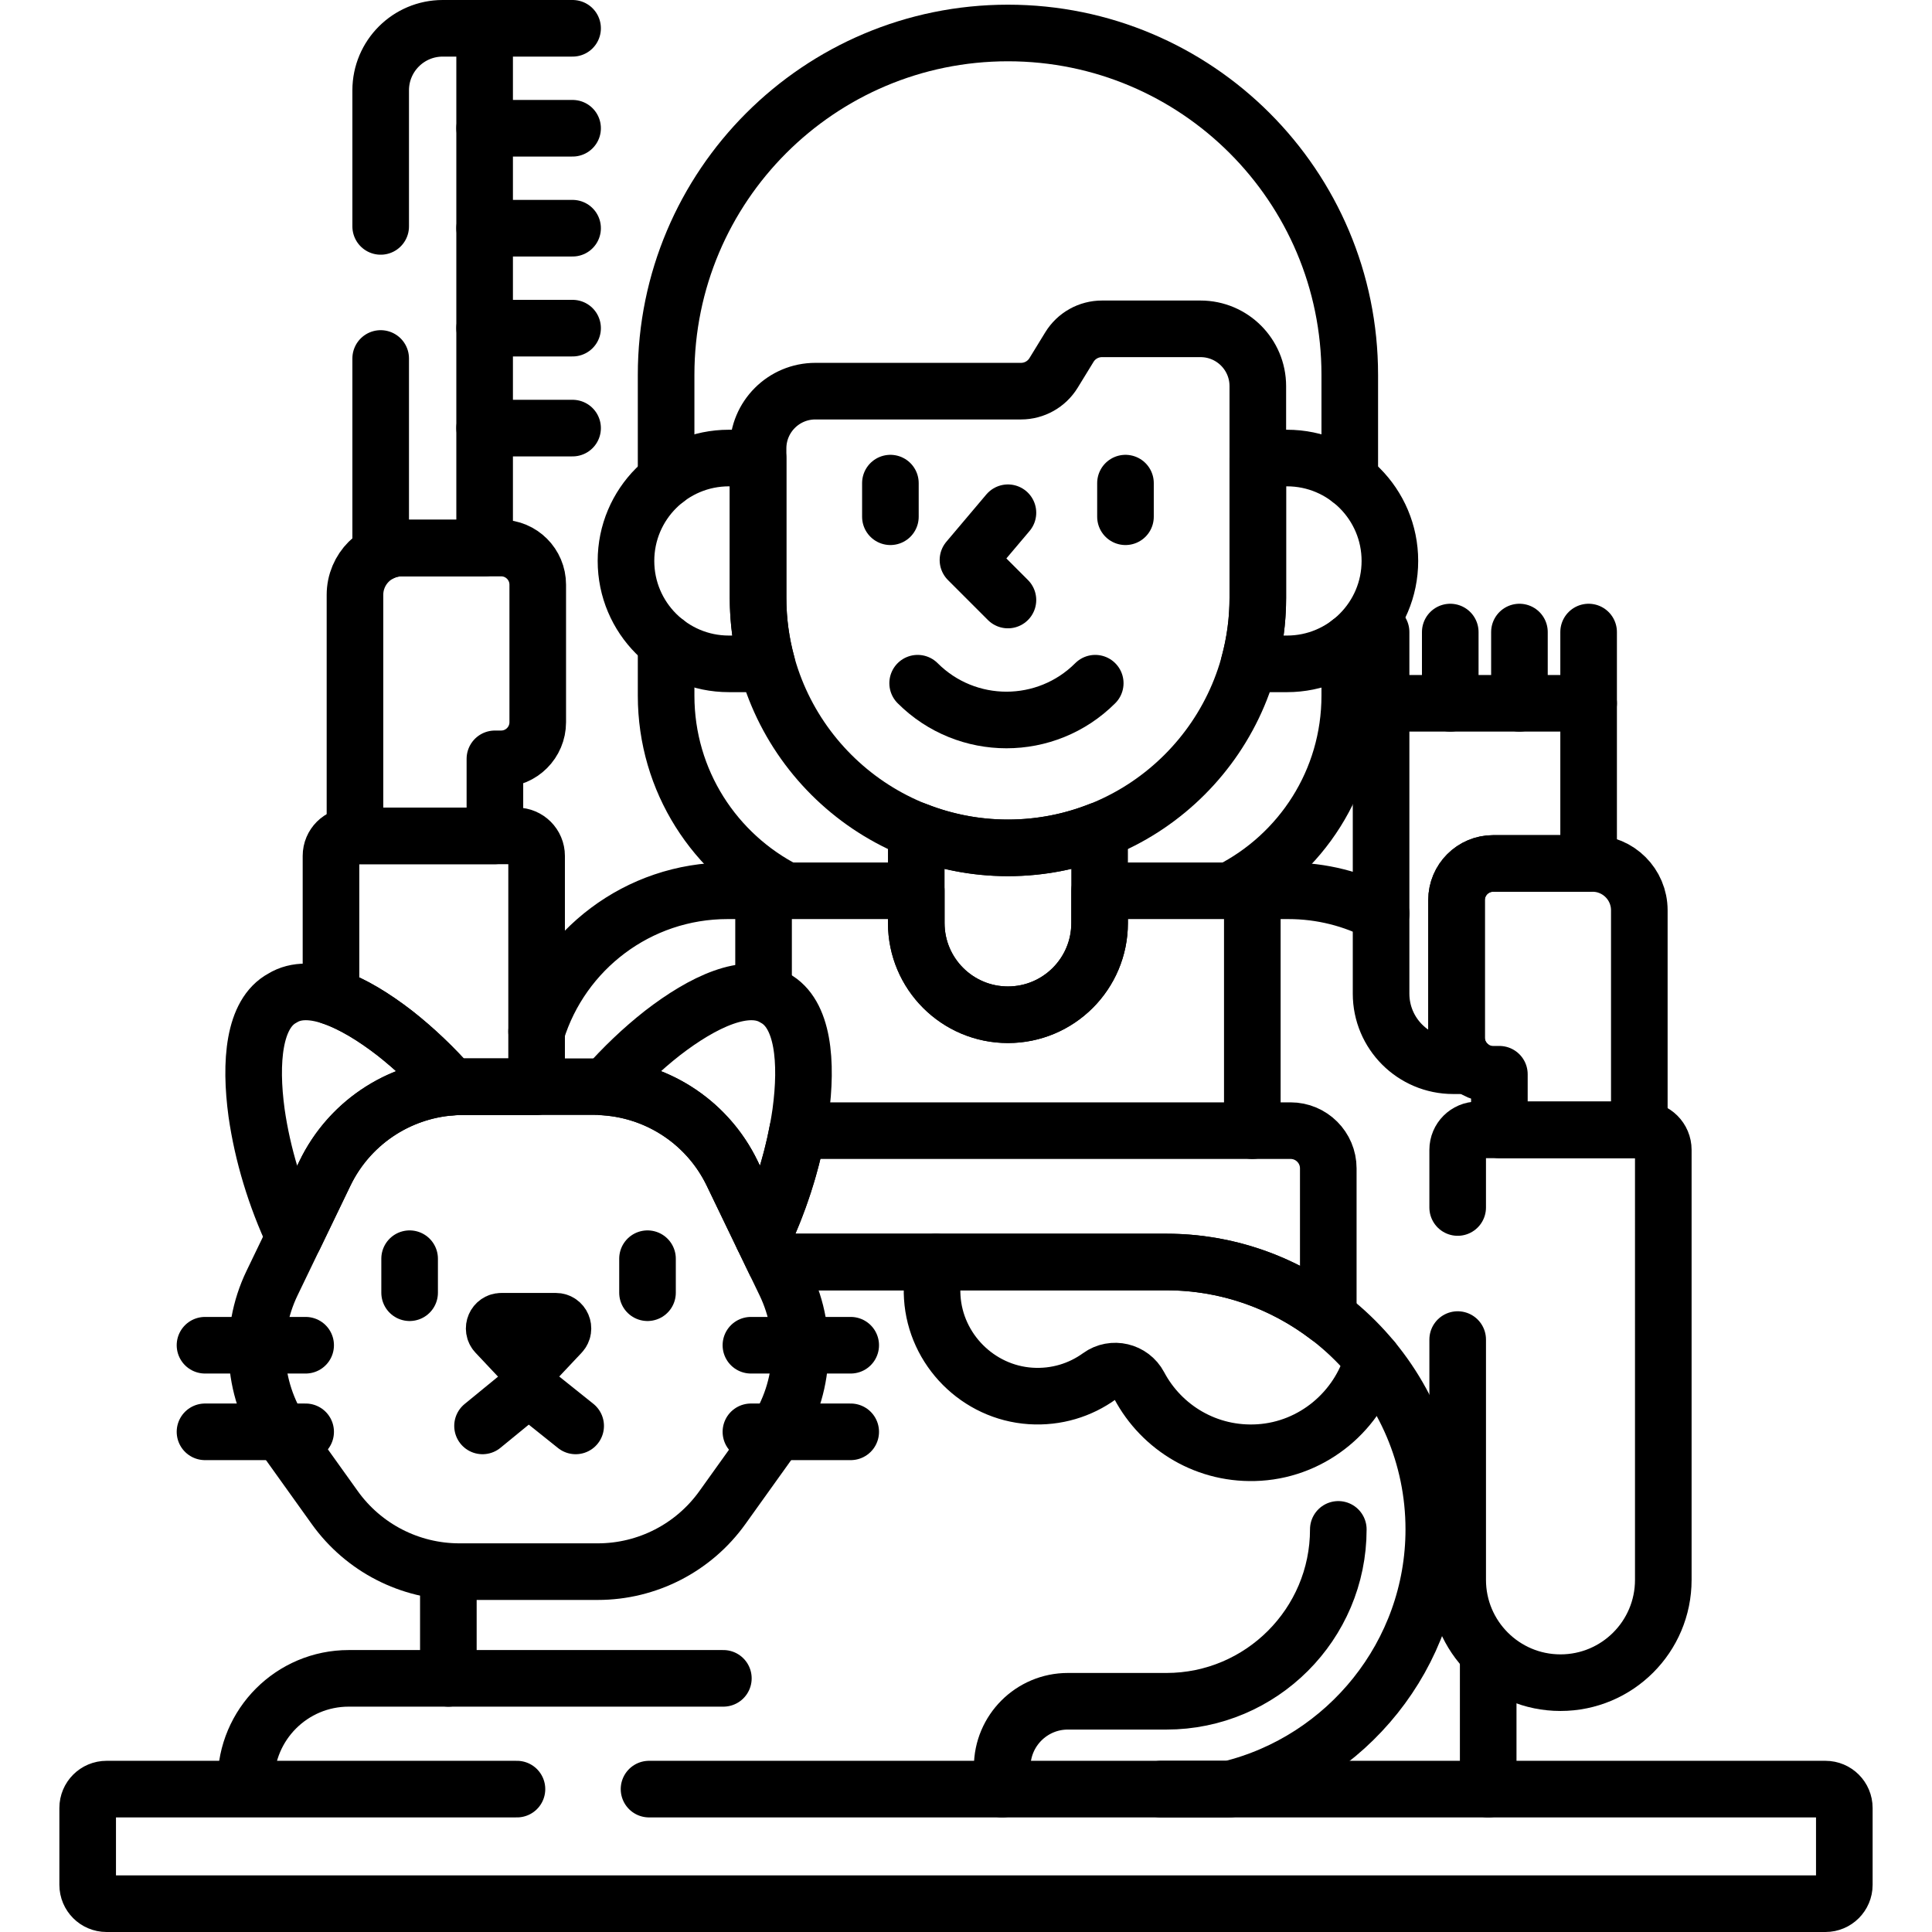 <?xml version="1.0" encoding="UTF-8"?>
<svg xmlns="http://www.w3.org/2000/svg" xmlns:xlink="http://www.w3.org/1999/xlink" version="1.1" id="Capa_1" x="0px" y="0px" viewBox="0 0 512 512" style="enable-background:new 0 0 512 512;" xml:space="preserve" width="512" height="512">
<g>
	<g>
		<path style="fill:none;stroke:#000000;stroke-width:15;stroke-linecap:round;stroke-linejoin:round;stroke-miterlimit:10;" d="&#10;&#9;&#9;&#9;M357.702,127.054V99.329c0-50.03-40.557-90.588-90.588-90.588h0c-50.03,0-90.588,40.557-90.588,90.588v27.725"/>
		<path style="fill:none;stroke:#000000;stroke-width:15;stroke-linecap:round;stroke-linejoin:round;stroke-miterlimit:10;" d="&#10;&#9;&#9;&#9;M325.866,236.064c18.881-9.541,31.836-29.103,31.836-51.703v-14.102"/>
		<path style="fill:none;stroke:#000000;stroke-width:15;stroke-linecap:round;stroke-linejoin:round;stroke-miterlimit:10;" d="&#10;&#9;&#9;&#9;M176.527,170.259v14.102c0,22.6,12.955,42.162,31.836,51.703"/>
	</g>
	<g>
		
			<line style="fill:none;stroke:#000000;stroke-width:15;stroke-linecap:round;stroke-linejoin:round;stroke-miterlimit:10;" x1="394.388" y1="474.133" x2="394.388" y2="440"/>
		
			<line style="fill:none;stroke:#000000;stroke-width:15;stroke-linecap:round;stroke-linejoin:round;stroke-miterlimit:10;" x1="331.877" y1="299.634" x2="331.877" y2="236.064"/>
		<path style="fill:none;stroke:#000000;stroke-width:15;stroke-linecap:round;stroke-linejoin:round;stroke-miterlimit:10;" d="&#10;&#9;&#9;&#9;M366,242.118c-7.349-3.859-15.71-6.054-24.587-6.054h-50.005v8.561c0,13.417-10.876,24.293-24.293,24.293h0&#10;&#9;&#9;&#9;c-13.417,0-24.293-10.876-24.293-24.293v-8.561h-50.005c-23.793,0-43.921,15.686-50.61,37.281"/>
		<g>
			<path style="fill:none;stroke:#000000;stroke-width:15;stroke-linecap:round;stroke-linejoin:round;stroke-miterlimit:10;" d="&#10;&#9;&#9;&#9;&#9;M100.885,95v51.58c1.683-0.853,3.582-1.345,5.598-1.345h21.949V7.5h-11.104c-9.081,0-16.443,7.362-16.443,16.443V60"/>
			<path style="fill:none;stroke:#000000;stroke-width:15;stroke-linecap:round;stroke-linejoin:round;stroke-miterlimit:10;" d="&#10;&#9;&#9;&#9;&#9;M132.804,145.235h-26.321c-6.855,0-12.411,5.557-12.411,12.411v63.873h37.083V201.1h1.65c5.358,0,9.702-4.344,9.702-9.702v-36.46&#10;&#9;&#9;&#9;&#9;C142.506,149.579,138.163,145.235,132.804,145.235z"/>
			<path style="fill:none;stroke:#000000;stroke-width:15;stroke-linecap:round;stroke-linejoin:round;stroke-miterlimit:10;" d="&#10;&#9;&#9;&#9;&#9;M104.616,273.787c5.302,4.163,10.378,9.001,15.058,14.317c0.998-0.074,2.002-0.115,3.013-0.115h19.52v-61.172&#10;&#9;&#9;&#9;&#9;c0-2.926-2.372-5.298-5.298-5.298H93.013c-2.926,0-5.298,2.372-5.298,5.298v37.251&#10;&#9;&#9;&#9;&#9;C93.098,265.842,98.982,269.427,104.616,273.787z"/>
			
				<line style="fill:none;stroke:#000000;stroke-width:15;stroke-linecap:round;stroke-linejoin:round;stroke-miterlimit:10;" x1="128.432" y1="7.5" x2="151.741" y2="7.5"/>
			
				<line style="fill:none;stroke:#000000;stroke-width:15;stroke-linecap:round;stroke-linejoin:round;stroke-miterlimit:10;" x1="128.432" y1="33.988" x2="151.741" y2="33.988"/>
			
				<line style="fill:none;stroke:#000000;stroke-width:15;stroke-linecap:round;stroke-linejoin:round;stroke-miterlimit:10;" x1="128.432" y1="60.475" x2="151.741" y2="60.475"/>
			
				<line style="fill:none;stroke:#000000;stroke-width:15;stroke-linecap:round;stroke-linejoin:round;stroke-miterlimit:10;" x1="128.432" y1="86.963" x2="151.741" y2="86.963"/>
			
				<line style="fill:none;stroke:#000000;stroke-width:15;stroke-linecap:round;stroke-linejoin:round;stroke-miterlimit:10;" x1="128.432" y1="113.45" x2="151.741" y2="113.45"/>
		</g>
		
			<line style="fill:none;stroke:#000000;stroke-width:15;stroke-linecap:round;stroke-linejoin:round;stroke-miterlimit:10;" x1="202.352" y1="236.064" x2="202.352" y2="263"/>
		<g>
			<path style="fill:none;stroke:#000000;stroke-width:15;stroke-linecap:round;stroke-linejoin:round;stroke-miterlimit:10;" d="&#10;&#9;&#9;&#9;&#9;M202.171,327.827l3.191,6.62h103.754c16.09,0,30.963,5.446,42.892,14.57v-39.383c0-5.523-4.477-10-10-10H211.365&#10;&#9;&#9;&#9;&#9;C209.576,309.097,206.449,318.722,202.171,327.827z"/>
		</g>
		<path style="fill:none;stroke:#000000;stroke-width:15;stroke-linecap:round;stroke-linejoin:round;stroke-miterlimit:10;" d="&#10;&#9;&#9;&#9;M267.114,224.691L267.114,224.691c-8.58,0-16.769-1.649-24.293-4.619v24.553c0,13.417,10.876,24.293,24.293,24.293h0&#10;&#9;&#9;&#9;c13.417,0,24.293-10.876,24.293-24.293v-24.553C283.884,223.042,275.694,224.691,267.114,224.691z"/>
		<g>
			<g>
				<path style="fill:none;stroke:#000000;stroke-width:15;stroke-linecap:round;stroke-linejoin:round;stroke-miterlimit:10;" d="&#10;&#9;&#9;&#9;&#9;&#9;M341.064,121.384h-7.731v37.088c0,6.044-0.825,11.893-2.342,17.457h10.073c15.062,0,27.272-12.21,27.272-27.272v0&#10;&#9;&#9;&#9;&#9;&#9;C368.336,133.595,356.126,121.384,341.064,121.384z"/>
				<path style="fill:none;stroke:#000000;stroke-width:15;stroke-linecap:round;stroke-linejoin:round;stroke-miterlimit:10;" d="&#10;&#9;&#9;&#9;&#9;&#9;M200.895,158.472v-37.088h-7.731c-15.062,0-27.272,12.21-27.272,27.272v0c0,15.062,12.21,27.272,27.272,27.272h10.073&#10;&#9;&#9;&#9;&#9;&#9;C201.721,170.365,200.895,164.517,200.895,158.472z"/>
			</g>
			<path style="fill:none;stroke:#000000;stroke-width:15;stroke-linecap:round;stroke-linejoin:round;stroke-miterlimit:10;" d="&#10;&#9;&#9;&#9;&#9;M283.405,91.978l-4.198,6.85c-1.84,3.003-5.109,4.833-8.63,4.833h-54.497c-8.385,0-15.183,6.798-15.183,15.183v39.628&#10;&#9;&#9;&#9;&#9;c0,36.572,29.647,66.219,66.219,66.219h0c36.572,0,66.219-29.647,66.219-66.219v-56.144c0-8.385-6.798-15.183-15.183-15.183&#10;&#9;&#9;&#9;&#9;h-26.115C288.513,87.145,285.245,88.975,283.405,91.978z"/>
			<g>
				
					<line style="fill:none;stroke:#000000;stroke-width:15;stroke-linecap:round;stroke-linejoin:round;stroke-miterlimit:10;" x1="235.965" y1="128.032" x2="235.965" y2="136.942"/>
				
					<line style="fill:none;stroke:#000000;stroke-width:15;stroke-linecap:round;stroke-linejoin:round;stroke-miterlimit:10;" x1="298.263" y1="128.032" x2="298.263" y2="136.942"/>
			</g>
			
				<polyline style="fill:none;stroke:#000000;stroke-width:15;stroke-linecap:round;stroke-linejoin:round;stroke-miterlimit:10;" points="&#10;&#9;&#9;&#9;&#9;267.114,135.882 256.519,148.416 267.114,159.011 &#9;&#9;&#9;"/>
			<path style="fill:none;stroke:#000000;stroke-width:15;stroke-linecap:round;stroke-linejoin:round;stroke-miterlimit:10;" d="&#10;&#9;&#9;&#9;&#9;M243.186,181.055c12.997,12.997,34.068,12.997,47.065,0"/>
		</g>
	</g>
	<g>
		<g>
			<path style="fill:none;stroke:#000000;stroke-width:15;stroke-linecap:round;stroke-linejoin:round;stroke-miterlimit:10;" d="&#10;&#9;&#9;&#9;&#9;M386,274.986v-36.46c0-5.358,4.344-9.702,9.702-9.702H421v-42.443h-55v76.946c0,10.548,8.551,19.099,19.099,19.099h4.38&#10;&#9;&#9;&#9;&#9;C387.354,280.646,386,277.975,386,274.986z"/>
			
				<line style="fill:none;stroke:#000000;stroke-width:15;stroke-linecap:round;stroke-linejoin:round;stroke-miterlimit:10;" x1="384.333" y1="186.381" x2="384.333" y2="167.5"/>
			
				<line style="fill:none;stroke:#000000;stroke-width:15;stroke-linecap:round;stroke-linejoin:round;stroke-miterlimit:10;" x1="402.667" y1="186.381" x2="402.667" y2="167.5"/>
			
				<line style="fill:none;stroke:#000000;stroke-width:15;stroke-linecap:round;stroke-linejoin:round;stroke-miterlimit:10;" x1="366" y1="186.381" x2="366" y2="167.5"/>
			
				<line style="fill:none;stroke:#000000;stroke-width:15;stroke-linecap:round;stroke-linejoin:round;stroke-miterlimit:10;" x1="421" y1="186.381" x2="421" y2="167.5"/>
		</g>
		<g>
			<path style="fill:none;stroke:#000000;stroke-width:15;stroke-linecap:round;stroke-linejoin:round;stroke-miterlimit:10;" d="&#10;&#9;&#9;&#9;&#9;M395.702,284.688h1.65v14.737h37.083v-58.191c0-6.855-5.557-12.411-12.411-12.411h-26.321c-5.358,0-9.702,4.344-9.702,9.702&#10;&#9;&#9;&#9;&#9;v36.46C386,280.344,390.344,284.688,395.702,284.688z"/>
			<path style="fill:none;stroke:#000000;stroke-width:15;stroke-linecap:round;stroke-linejoin:round;stroke-miterlimit:10;" d="&#10;&#9;&#9;&#9;&#9;M386.301,355v63.68c0,15.047,12.198,27.245,27.245,27.245h0c15.047,0,27.245-12.198,27.245-27.245V304.723&#10;&#9;&#9;&#9;&#9;c0-2.926-2.372-5.298-5.298-5.298h-43.896c-2.926,0-5.298,2.372-5.298,5.298V320"/>
		</g>
	</g>
	<g>
		
			<line style="fill:none;stroke:#000000;stroke-width:15;stroke-linecap:round;stroke-linejoin:round;stroke-miterlimit:10;" x1="118.819" y1="444.779" x2="118.819" y2="416.5"/>
		<path style="fill:none;stroke:#000000;stroke-width:15;stroke-linecap:round;stroke-linejoin:round;stroke-miterlimit:10;" d="&#10;&#9;&#9;&#9;M307.625,474.133h18.214c30.967-7.568,54.132-35.618,54.132-68.831v0c0-38.97-31.885-70.855-70.855-70.855H209"/>
		<path style="fill:none;stroke:#000000;stroke-width:15;stroke-linecap:round;stroke-linejoin:round;stroke-miterlimit:10;" d="&#10;&#9;&#9;&#9;M248.04,334.447c-0.825,2.949-1.187,6.092-0.984,9.348c0.867,13.9,12.149,25.225,26.045,26.142&#10;&#9;&#9;&#9;c6.85,0.452,13.213-1.563,18.293-5.242c3.501-2.536,8.475-1.344,10.499,2.476c5.94,11.207,18.051,18.639,31.809,17.759&#10;&#9;&#9;&#9;c14.393-0.921,26.364-11.138,30.091-24.561"/>
		<path style="fill:none;stroke:#000000;stroke-width:15;stroke-linecap:round;stroke-linejoin:round;stroke-miterlimit:10;" d="&#10;&#9;&#9;&#9;M354.666,405.302c0,25.116-20.434,45.55-45.55,45.55H283c-9.615,0-17.41,7.794-17.41,17.41v5.871"/>
		<g>
			<g>
				<path style="fill:none;stroke:#000000;stroke-width:15;stroke-linecap:round;stroke-linejoin:round;stroke-miterlimit:10;" d="&#10;&#9;&#9;&#9;&#9;&#9;M86.105,310.967c6.333-13.141,19.183-21.8,33.579-22.864c-4.682-5.318-9.765-10.152-15.069-14.316&#10;&#9;&#9;&#9;&#9;&#9;c-10.753-8.323-22.421-13.833-29.77-9.277c-7.62,4.086-8.682,16.946-6.85,30.42c1.566,10.953,4.981,22.295,9.974,32.918&#10;&#9;&#9;&#9;&#9;&#9;L86.105,310.967z"/>
				<path style="fill:none;stroke:#000000;stroke-width:15;stroke-linecap:round;stroke-linejoin:round;stroke-miterlimit:10;" d="&#10;&#9;&#9;&#9;&#9;&#9;M205.305,264.51c-7.349-4.556-19.017,0.954-29.77,9.277c-5.303,4.164-10.387,8.998-15.069,14.316&#10;&#9;&#9;&#9;&#9;&#9;c14.397,1.064,27.246,9.723,33.579,22.864l8.136,16.881c4.992-10.622,8.407-21.965,9.974-32.918&#10;&#9;&#9;&#9;&#9;&#9;C213.986,281.456,212.924,268.596,205.305,264.51z"/>
			</g>
			<path style="fill:none;stroke:#000000;stroke-width:15;stroke-linecap:round;stroke-linejoin:round;stroke-miterlimit:10;" d="&#10;&#9;&#9;&#9;&#9;M157.464,287.989h-34.778c-15.594,0-29.811,8.93-36.581,22.978l-14.003,29.056c-6.444,13.371-5.08,29.194,3.559,41.264&#10;&#9;&#9;&#9;&#9;l13.053,18.239c7.625,10.654,19.921,16.974,33.022,16.974h36.678c13.101,0,25.398-6.321,33.022-16.974l13.053-18.239&#10;&#9;&#9;&#9;&#9;c8.639-12.071,10.003-27.893,3.559-41.264l-14.003-29.056C187.275,296.919,173.059,287.989,157.464,287.989z"/>
			<path style="fill:none;stroke:#000000;stroke-width:15;stroke-linecap:round;stroke-linejoin:round;stroke-miterlimit:10;" d="&#10;&#9;&#9;&#9;&#9;M140.075,362.484l8.595-9.132c1.143-1.215,0.282-3.208-1.386-3.208h-14.417c-1.668,0-2.53,1.994-1.386,3.208L140.075,362.484z"/>
			
				<polyline style="fill:none;stroke:#000000;stroke-width:15;stroke-linecap:round;stroke-linejoin:round;stroke-miterlimit:10;" points="&#10;&#9;&#9;&#9;&#9;152.557,377.881 140.075,367.894 127.876,377.881 &#9;&#9;&#9;"/>
			
				<line style="fill:none;stroke:#000000;stroke-width:15;stroke-linecap:round;stroke-linejoin:round;stroke-miterlimit:10;" x1="140.075" y1="367.894" x2="140.075" y2="362.484"/>
			<g>
				<g>
					
						<line style="fill:none;stroke:#000000;stroke-width:15;stroke-linecap:round;stroke-linejoin:round;stroke-miterlimit:10;" x1="199" y1="356.5" x2="225.446" y2="356.5"/>
					
						<line style="fill:none;stroke:#000000;stroke-width:15;stroke-linecap:round;stroke-linejoin:round;stroke-miterlimit:10;" x1="199" y1="379.447" x2="225.446" y2="379.447"/>
				</g>
				<g>
					
						<line style="fill:none;stroke:#000000;stroke-width:15;stroke-linecap:round;stroke-linejoin:round;stroke-miterlimit:10;" x1="54.328" y1="356.5" x2="81" y2="356.5"/>
					
						<line style="fill:none;stroke:#000000;stroke-width:15;stroke-linecap:round;stroke-linejoin:round;stroke-miterlimit:10;" x1="54.328" y1="379.447" x2="81" y2="379.447"/>
				</g>
			</g>
			<g>
				
					<line style="fill:none;stroke:#000000;stroke-width:15;stroke-linecap:round;stroke-linejoin:round;stroke-miterlimit:10;" x1="108.554" y1="333.567" x2="108.554" y2="342.583"/>
				
					<line style="fill:none;stroke:#000000;stroke-width:15;stroke-linecap:round;stroke-linejoin:round;stroke-miterlimit:10;" x1="171.597" y1="333.567" x2="171.597" y2="342.583"/>
			</g>
		</g>
		<path style="fill:none;stroke:#000000;stroke-width:15;stroke-linecap:round;stroke-linejoin:round;stroke-miterlimit:10;" d="&#10;&#9;&#9;&#9;M191.699,444.779H92.421c-15.05,0-27.25,12.2-27.25,27.25v0"/>
	</g>
	<path style="fill:none;stroke:#000000;stroke-width:15;stroke-linecap:round;stroke-linejoin:round;stroke-miterlimit:10;" d="&#10;&#9;&#9;M137,474.133H28.235c-2.761,0-5,2.239-5,5V499.5c0,2.761,2.239,5,5,5h455.529c2.761,0,5-2.239,5-5v-20.367c0-2.761-2.239-5-5-5H172&#10;&#9;&#9;"/>
</g>















</svg>
